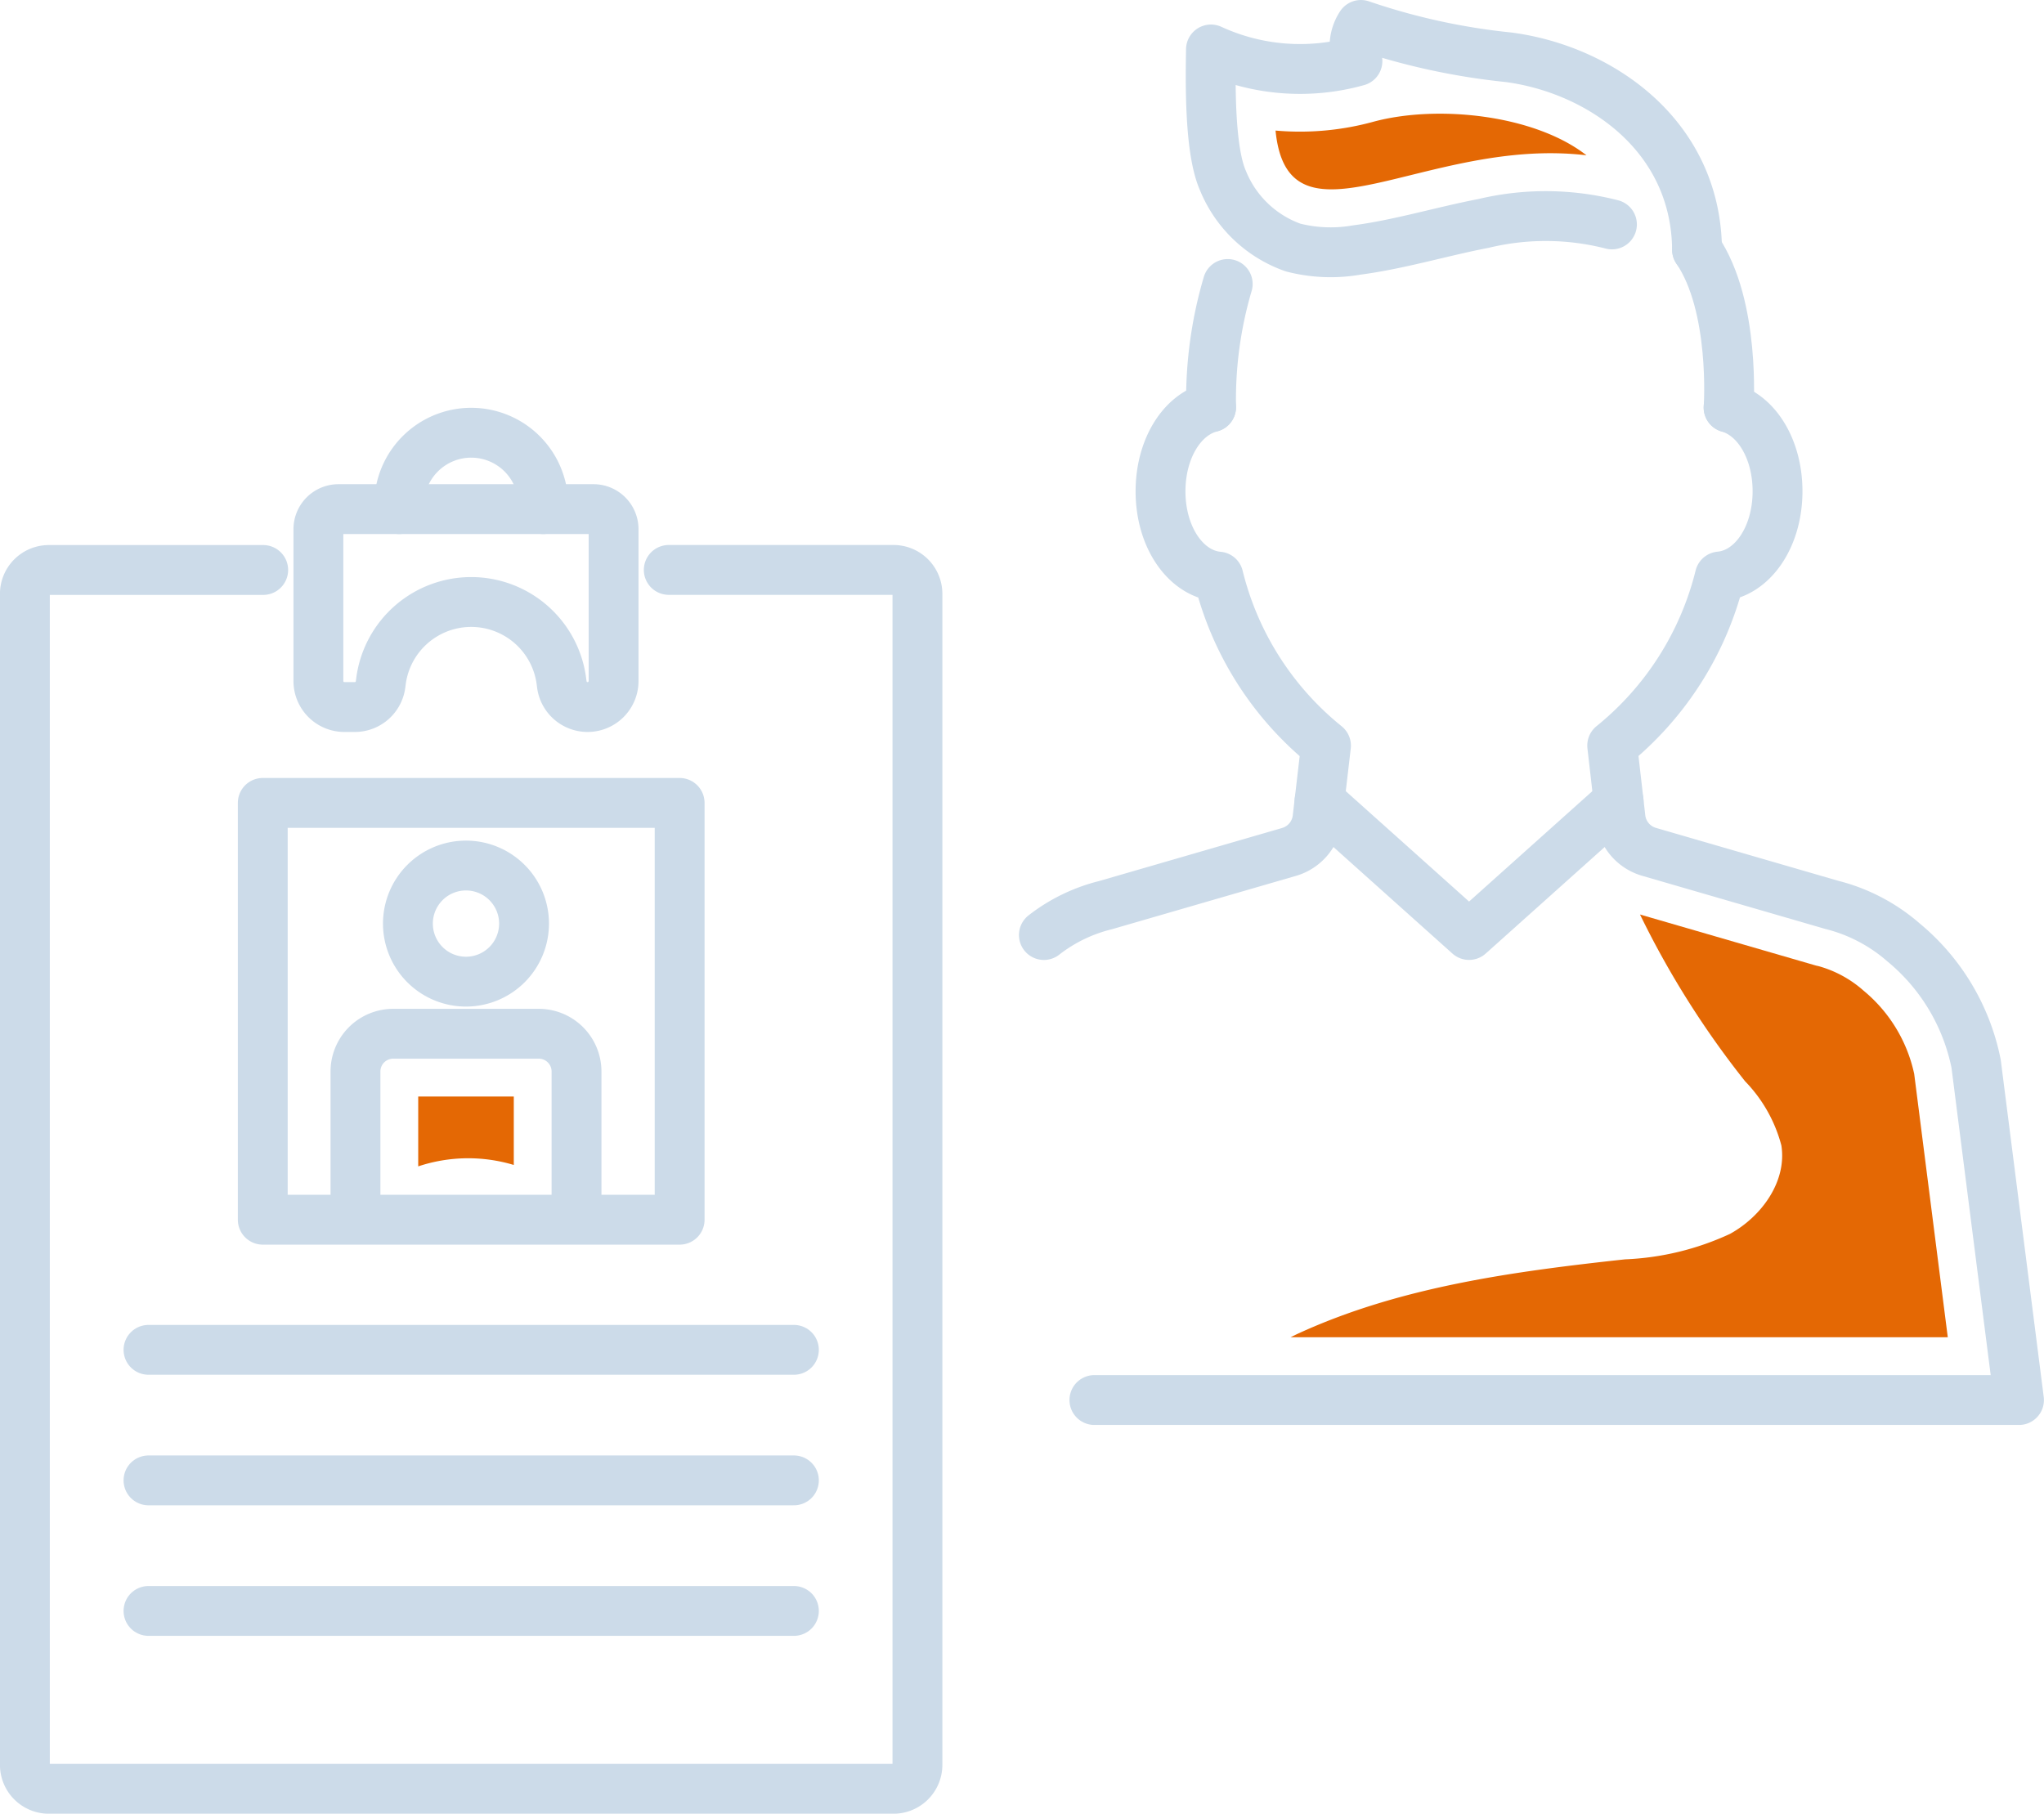 <svg xmlns="http://www.w3.org/2000/svg" width="123" height="109.154" viewBox="0 0 123 109.154">
  <g id="Group_5303" data-name="Group 5303" transform="translate(-382.5 -745.5)">
    <g id="Group_4807" data-name="Group 4807" transform="translate(384 771.544)">
      <path id="Path_1529" data-name="Path 1529" d="M3470.211,554.875v-.261a4.336,4.336,0,0,0-4.336-4.336h0a4.336,4.336,0,0,0-4.337,4.336v.261" transform="translate(-3439.019 -550.278)" fill="none" stroke="#ccdbe9" stroke-linecap="round" stroke-linejoin="round" stroke-width="3"/>
      <path id="Path_1530" data-name="Path 1530" d="M3453.817,558.791v9.14a1.564,1.564,0,0,0,1.565,1.564h.626a1.563,1.563,0,0,0,1.55-1.362l.025-.194a5.475,5.475,0,0,1,5.429-4.766h0a5.475,5.475,0,0,1,5.428,4.766l.025.194a1.564,1.564,0,0,0,1.551,1.362h0a1.564,1.564,0,0,0,1.564-1.564v-9.14a1.209,1.209,0,0,0-1.208-1.208h-15.347A1.208,1.208,0,0,0,3453.817,558.791Z" transform="translate(-3436.157 -552.986)" fill="none" stroke="#ccdbe9" stroke-linecap="round" stroke-linejoin="round" stroke-width="3"/>
      <path id="Path_1531" data-name="Path 1531" d="M3440.094,563.4h-12.9a1.441,1.441,0,0,0-1.441,1.44v70.474a1.441,1.441,0,0,0,1.441,1.44h50.829a1.441,1.441,0,0,0,1.441-1.44V564.836a1.441,1.441,0,0,0-1.441-1.44H3464.5" transform="translate(-3425.756 -555.14)" fill="none" stroke="#ccdbe9" stroke-linecap="round" stroke-linejoin="round" stroke-width="3"/>
      <rect id="Rectangle_1449" data-name="Rectangle 1449" width="25.086" height="25.086" transform="translate(14.312 22.278)" fill="none" stroke="#ccdbe9" stroke-linecap="round" stroke-linejoin="round" stroke-width="3"/>
      <line id="Line_61" data-name="Line 61" x2="38.838" transform="translate(7.436 55.195)" fill="none" stroke="#ccdbe9" stroke-linecap="round" stroke-linejoin="round" stroke-width="3"/>
      <line id="Line_62" data-name="Line 62" x2="38.838" transform="translate(7.436 63.052)" fill="none" stroke="#ccdbe9" stroke-linecap="round" stroke-linejoin="round" stroke-width="3"/>
      <line id="Line_63" data-name="Line 63" x2="38.838" transform="translate(7.436 70.909)" fill="none" stroke="#ccdbe9" stroke-linecap="round" stroke-linejoin="round" stroke-width="3"/>
      <path id="Path_1532" data-name="Path 1532" d="M3469.366,595.162a3.494,3.494,0,1,1-3.494-3.494A3.494,3.494,0,0,1,3469.366,595.162Z" transform="translate(-3439.331 -565.62)" fill="none" stroke="#ccdbe9" stroke-linecap="round" stroke-linejoin="round" stroke-width="3"/>
      <path id="Path_1533" data-name="Path 1533" d="M3457.362,618.855v-8.828a2.272,2.272,0,0,1,2.272-2.272h8.758a2.273,2.273,0,0,1,2.272,2.272v8.828" transform="translate(-3437.471 -571.583)" fill="none" stroke="#ccdbe9" stroke-linecap="round" stroke-linejoin="round" stroke-width="3"/>
      <path id="Path_1534" data-name="Path 1534" d="M3463.362,613.754v4.206l.023-.008a9.513,9.513,0,0,1,5.728-.077h0v-4.121Z" transform="translate(-3439.695 -573.806)" fill="#e46804"/>
    </g>
    <g id="Group_4810" data-name="Group 4810" transform="translate(445.317 747)">
      <g id="Group_4808" data-name="Group 4808" transform="translate(0 23.002)">
        <path id="Path_1535" data-name="Path 1535" d="M3663.922,1360.87a9.879,9.879,0,0,1,3.714-1.8l11.035-3.2a2.4,2.4,0,0,0,1.718-2.03l.509-4.367a18.834,18.834,0,0,1-6.473-10.174c-1.97-.175-3.484-2.366-3.484-5.131,0-2.555,1.284-4.622,3.042-5.062" transform="translate(-3663.922 -1329.098)" fill="none" stroke="#ccdbe9" stroke-linecap="round" stroke-linejoin="round" stroke-width="3"/>
        <path id="Path_1536" data-name="Path 1536" d="M3635.81,1329.142c1.709.488,2.946,2.524,2.946,5.035,0,2.762-1.505,4.951-3.473,5.131a18.912,18.912,0,0,1-6.476,10.174l.5,4.366a2.4,2.4,0,0,0,1.716,2.031l11,3.193a10.418,10.418,0,0,1,4.313,2.257,12.7,12.7,0,0,1,4.369,7.3l2.581,20.243h-55.638" transform="translate(-3594.608 -1329.114)" fill="none" stroke="#ccdbe9" stroke-linecap="round" stroke-linejoin="round" stroke-width="3"/>
      </g>
      <path id="Path_1537" data-name="Path 1537" d="M3625.378,1314.043c2.325,3.407,1.9,9.5,1.9,9.5" transform="translate(-3586.073 -1300.516)" fill="none" stroke="#ccdbe9" stroke-linecap="round" stroke-linejoin="round" stroke-width="3"/>
      <path id="Path_1538" data-name="Path 1538" d="M3673.335,1324.734a24.6,24.6,0,0,1,1-7.409" transform="translate(-3663.273 -1301.733)" fill="none" stroke="#ccdbe9" stroke-linecap="round" stroke-linejoin="round" stroke-width="3"/>
      <path id="Path_1539" data-name="Path 1539" d="M3635.939,1366.775l9,8.06,9-8.06" transform="translate(-3619.354 -1320.062)" fill="none" stroke="#ccdbe9" stroke-linecap="round" stroke-linejoin="round" stroke-width="3"/>
      <path id="Path_1540" data-name="Path 1540" d="M3657.711,1306.076c-.062-6.916-5.893-10.862-11.342-11.58a39.927,39.927,0,0,1-8.884-1.946l-.027.043a2.34,2.34,0,0,0-.184,2.133h0a12.818,12.818,0,0,1-8.814-.7c-.033,2.008-.091,6.049.719,7.887a7.108,7.108,0,0,0,4.224,4.034,9.094,9.094,0,0,0,3.839.147c2.577-.341,5.077-1.108,7.629-1.6a16.044,16.044,0,0,1,7.718.062" transform="translate(-3618.406 -1292.549)" fill="none" stroke="#ccdbe9" stroke-linecap="round" stroke-linejoin="round" stroke-width="3"/>
      <path id="Path_1541" data-name="Path 1541" d="M3639,1302.053a16.692,16.692,0,0,0,5.9-.534c3.852-1.035,9.683-.419,12.812,2.023C3648.085,1302.393,3639.757,1309.7,3639,1302.053Z" transform="translate(-3625.06 -1295.695)" fill="#e46804"/>
      <path id="Path_1543" data-name="Path 1543" d="M3636.105,1380.7l.121.026a6.829,6.829,0,0,1,2.722,1.482,8.919,8.919,0,0,1,3.043,5.006l2.021,15.849h-39.548c.162-.078.323-.161.486-.235,6.131-2.809,12.938-3.723,19.642-4.453a16.575,16.575,0,0,0,6.322-1.536c1.911-1.058,3.422-3.163,3.084-5.32a8.732,8.732,0,0,0-2.181-3.859,54.383,54.383,0,0,1-6.326-10.039l10.493,3.045Z" transform="translate(-3589.619 -1324.082)" fill="#e46804"/>
    </g>
  </g>
</svg>
